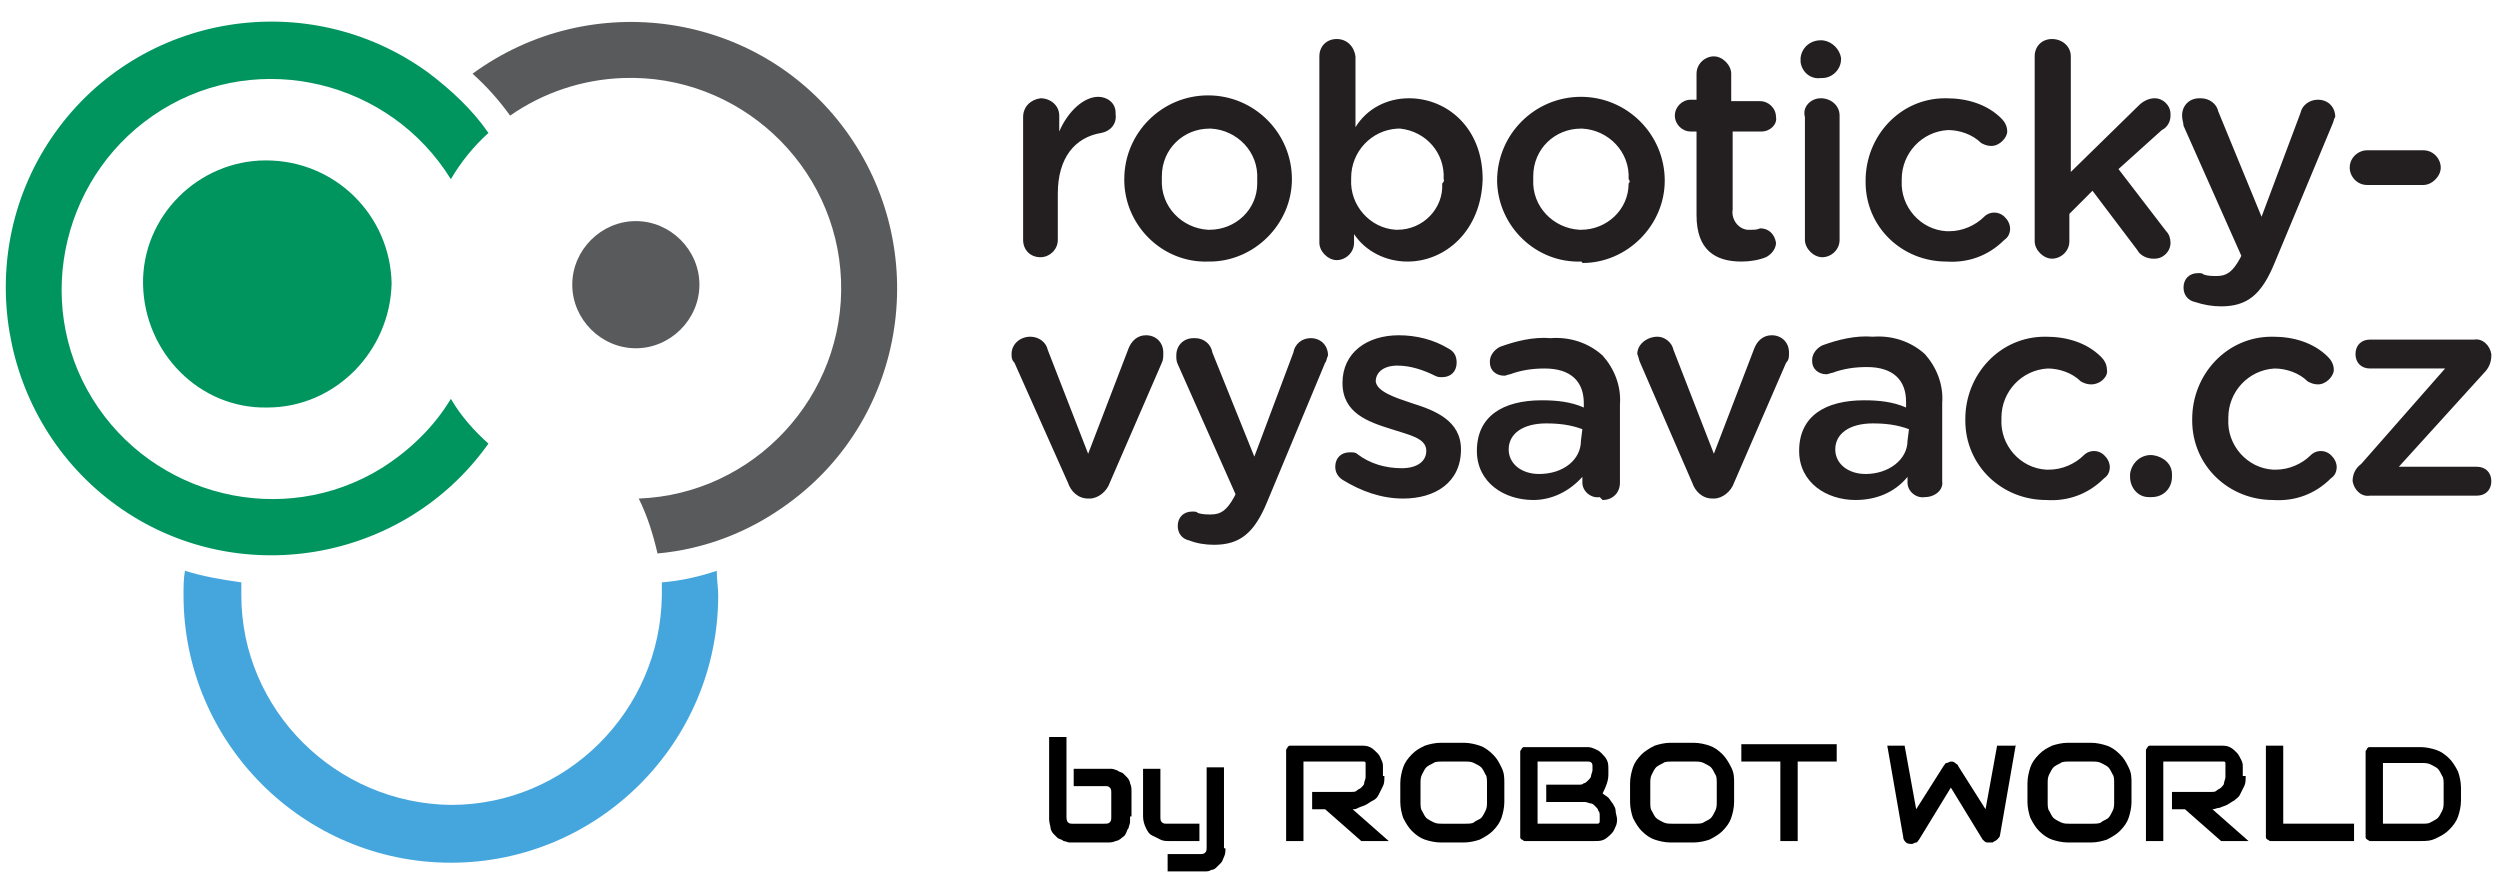 <?xml version="1.0" encoding="utf-8"?>
<!-- Generator: Adobe Illustrator 25.0.0, SVG Export Plug-In . SVG Version: 6.00 Build 0)  -->
<svg version="1.1" id="Vrstva_2_1_" xmlns="http://www.w3.org/2000/svg" xmlns:xlink="http://www.w3.org/1999/xlink" x="0px"
	 y="0px" viewBox="0 0 173 62" style="enable-background:new 0 0 173 62;" xml:space="preserve">
<style type="text/css">
	.st0{fill-rule:evenodd;clip-rule:evenodd;fill:#45A6DD;}
	.st1{fill-rule:evenodd;clip-rule:evenodd;fill:#00945E;}
	.st2{fill-rule:evenodd;clip-rule:evenodd;fill:#595A5C;}
	.st3{fill:#231F20;}
</style>
<path class="st0" d="M31.2,55.7c8,0,14.5-6.5,14.6-14.5c0-0.3,0-0.6,0-0.9c1.3-0.1,2.6-0.4,3.8-0.8c0,0.6,0.1,1.2,0.1,1.7
	c0,10.2-8.3,18.5-18.5,18.5s-18.5-8.3-18.5-18.5l0,0c0-0.6,0-1.2,0.1-1.7c1.3,0.4,2.5,0.6,3.9,0.8c0,0.3,0,0.6,0,0.9
	C16.7,49.1,23.2,55.6,31.2,55.7z"/>
<path class="st1" d="M31.2,12.4c-4.2-6.8-13.2-9-20-4.8s-9,13.2-4.8,20s13.2,9,20,4.8c1.9-1.2,3.6-2.8,4.8-4.8
	c0.7,1.2,1.6,2.2,2.6,3.1C27.9,39,16.3,40.9,8.1,35S-2.1,17.5,3.8,9.2S21.3-1,29.6,5c1.6,1.2,3.1,2.6,4.2,4.2
	C32.8,10.1,31.9,11.2,31.2,12.4L31.2,12.4z"/>
<path class="st2" d="M45.5,38.3c-0.3-1.3-0.7-2.6-1.3-3.8c8-0.3,14.3-7.1,14-15.1s-7.1-14.3-15.1-14c-2.8,0.1-5.5,1-7.8,2.6
	c-0.8-1.1-1.6-2-2.6-2.9c8.2-6,19.8-4.3,25.8,3.9c6,8.2,4.3,19.8-3.9,25.8C51.9,36.8,48.8,38,45.5,38.3z"/>
<path class="st2" d="M44,15.3c-2.4,0-4.4,2-4.4,4.4s2,4.4,4.4,4.4c2.4,0,4.4-2,4.4-4.4l0,0C48.4,17.3,46.4,15.3,44,15.3z"/>
<path class="st1" d="M18.4,11.1c-4.7,0-8.6,3.9-8.5,8.6s3.9,8.6,8.6,8.5c4.7,0,8.5-3.9,8.6-8.6C27,14.9,23.2,11.1,18.4,11.1
	L18.4,11.1L18.4,11.1z"/>
<path class="st3" d="M76.2,9.2c-1.8,0.3-3,1.7-3,4.2v3.2c0,0.7-0.6,1.2-1.2,1.2c-0.7,0-1.2-0.5-1.2-1.2c0,0,0,0,0,0V8.1
	c0-0.7,0.5-1.2,1.2-1.3c0,0,0,0,0,0c0.7,0,1.3,0.5,1.3,1.2c0,0,0,0,0,0v1.1c0.6-1.4,1.7-2.4,2.7-2.4c0.6,0,1.2,0.4,1.2,1.1
	c0,0,0,0.1,0,0.1C77.3,8.6,76.8,9.1,76.2,9.2L76.2,9.2z M83.6,18.1c-3.1,0.1-5.7-2.4-5.8-5.5c0-0.1,0-0.1,0-0.2l0,0
	c0-3.2,2.6-5.8,5.8-5.8c3.2,0,5.8,2.6,5.8,5.8l0,0c0,3.1-2.6,5.7-5.7,5.7C83.7,18.1,83.7,18.1,83.6,18.1L83.6,18.1z M87,12.4
	c0.1-1.9-1.4-3.4-3.2-3.5c0,0-0.1,0-0.1,0c-1.8,0-3.3,1.4-3.3,3.3c0,0.1,0,0.1,0,0.2l0,0c-0.1,1.9,1.4,3.4,3.2,3.5c0,0,0.1,0,0.1,0
	c1.8,0,3.3-1.4,3.3-3.2C87,12.6,87,12.5,87,12.4L87,12.4L87,12.4z M97.4,18.1c-1.5,0-2.9-0.7-3.7-1.9v0.6c0,0.7-0.6,1.2-1.2,1.2
	s-1.2-0.6-1.2-1.2V3.9c0-0.7,0.5-1.2,1.2-1.2c0,0,0,0,0,0c0.7,0,1.2,0.5,1.3,1.2c0,0,0,0,0,0v4.9c0.8-1.3,2.2-2,3.7-2
	c2.6,0,5.1,2,5.1,5.6l0,0C102.5,16,100,18.1,97.4,18.1z M99.9,12.4c0.1-1.8-1.2-3.3-3-3.5c-0.1,0-0.1,0-0.2,0
	c-1.8,0.1-3.2,1.6-3.2,3.4c0,0,0,0.1,0,0.1l0,0c-0.1,1.8,1.3,3.4,3.1,3.5c0,0,0.1,0,0.1,0c1.8,0,3.2-1.5,3.1-3.2
	C100,12.5,99.9,12.4,99.9,12.4L99.9,12.4z M109.4,18.1c-3.1,0.1-5.7-2.4-5.8-5.5c0,0,0-0.1,0-0.1l0,0c0-3.2,2.6-5.8,5.8-5.8
	c3.2,0,5.8,2.6,5.8,5.8l0,0c0,3.1-2.6,5.7-5.7,5.7C109.5,18.1,109.4,18.1,109.4,18.1L109.4,18.1z M112.7,12.4
	c0.1-1.9-1.4-3.4-3.2-3.5c0,0-0.1,0-0.1,0c-1.8,0-3.3,1.4-3.3,3.3c0,0.1,0,0.1,0,0.2l0,0c-0.1,1.9,1.4,3.4,3.2,3.5c0,0,0.1,0,0.1,0
	c1.8,0,3.3-1.4,3.3-3.2C112.8,12.6,112.8,12.5,112.7,12.4C112.8,12.4,112.8,12.4,112.7,12.4z M121.9,9.1h-2v5.4
	c-0.1,0.6,0.3,1.3,1,1.4c0.1,0,0.2,0,0.3,0c0.2,0,0.4,0,0.6-0.1c0.6,0,1,0.4,1.1,1c0,0.4-0.3,0.8-0.7,1c-0.5,0.2-1.1,0.3-1.7,0.3
	c-1.8,0-3.1-0.8-3.1-3.2V9.1H117c-0.6,0-1.1-0.5-1.1-1.1s0.5-1.1,1.1-1.1h0.4V5.1c0-0.7,0.6-1.2,1.2-1.2s1.2,0.6,1.2,1.2v1.9h2
	c0.6,0,1.1,0.5,1.1,1.1C123,8.6,122.5,9.1,121.9,9.1L121.9,9.1z M126,5.4c-0.7,0.1-1.3-0.4-1.4-1.1c0,0,0-0.1,0-0.1V4
	c0.1-0.8,0.8-1.3,1.6-1.2c0.6,0.1,1.1,0.6,1.2,1.2v0.1c0,0.7-0.6,1.3-1.3,1.3C126.1,5.4,126,5.4,126,5.4z M126,6.8
	c0.7,0,1.3,0.5,1.3,1.2c0,0,0,0,0,0v8.6c0,0.7-0.6,1.2-1.2,1.2s-1.2-0.6-1.2-1.2V8.1C124.7,7.4,125.3,6.8,126,6.8
	C126,6.8,126,6.8,126,6.8z M137.8,10.1c-0.3,0-0.5-0.1-0.7-0.2c-0.6-0.6-1.5-0.9-2.3-0.9c-1.8,0.1-3.2,1.6-3.2,3.4c0,0,0,0,0,0.1
	l0,0c-0.1,1.8,1.3,3.4,3.1,3.5c0.1,0,0.1,0,0.2,0c0.9,0,1.8-0.4,2.4-1c0.4-0.4,1.1-0.4,1.5,0.1c0.2,0.2,0.3,0.5,0.3,0.7
	c0,0.3-0.1,0.6-0.4,0.8c-1.1,1.1-2.5,1.6-4,1.5c-3.1,0-5.6-2.4-5.6-5.5c0,0,0-0.1,0-0.1l0,0c0-3.1,2.4-5.7,5.5-5.7c0,0,0.1,0,0.1,0
	c1.4,0,2.8,0.4,3.8,1.4c0.2,0.2,0.4,0.5,0.4,0.9C138.9,9.5,138.4,10.1,137.8,10.1C137.8,10.1,137.8,10.1,137.8,10.1L137.8,10.1z
	 M146.6,11.7l3.3,4.3c0.2,0.2,0.3,0.5,0.3,0.8c0,0.6-0.5,1.1-1.1,1.1c0,0,0,0-0.1,0c-0.4,0-0.9-0.2-1.1-0.6l-3.1-4.1l-1.6,1.6v1.9
	c0,0.7-0.6,1.2-1.2,1.2s-1.2-0.6-1.2-1.2V3.9c0-0.7,0.5-1.2,1.2-1.2c0,0,0,0,0,0c0.7,0,1.3,0.5,1.3,1.2c0,0,0,0,0,0v8l4.7-4.6
	c0.3-0.3,0.7-0.5,1.1-0.5c0.6,0,1.1,0.5,1.1,1.1c0,0,0,0.1,0,0.1c0,0.4-0.2,0.8-0.6,1L146.6,11.7L146.6,11.7z M161.4,8.6l-4,9.6
	c-0.9,2.2-1.9,3-3.7,3c-0.6,0-1.2-0.1-1.8-0.3c-0.5-0.1-0.8-0.5-0.8-1c0-0.6,0.4-1,1-1c0.2,0,0.3,0,0.4,0.1c0.3,0.1,0.6,0.1,0.9,0.1
	c0.7,0,1.1-0.3,1.6-1.2l0.1-0.2l-4-9C151.1,8.5,151,8.3,151,8c0-0.7,0.5-1.2,1.2-1.2c0,0,0,0,0.1,0c0.6,0,1.1,0.4,1.2,0.9l3,7.3
	l2.7-7.2c0.1-0.5,0.6-0.9,1.2-0.9c0.7,0,1.2,0.5,1.2,1.2c0,0,0,0,0,0C161.5,8.2,161.5,8.4,161.4,8.6z M167.7,12.8h-3.9
	c-0.7,0-1.2-0.6-1.2-1.2c0-0.7,0.6-1.2,1.2-1.2h3.9c0.7,0,1.2,0.6,1.2,1.2C168.9,12.2,168.3,12.8,167.7,12.8z M80.4,25.1l-3.6,8.3
	c-0.2,0.6-0.8,1.1-1.4,1.1h-0.1c-0.7,0-1.2-0.5-1.4-1.1l-3.7-8.3C70,24.9,70,24.7,70,24.5c0-0.7,0.6-1.2,1.3-1.2
	c0.6,0,1.1,0.4,1.2,0.9l2.8,7.2l2.8-7.3c0.2-0.5,0.6-0.9,1.2-0.9c0.7,0,1.2,0.5,1.2,1.2c0,0,0,0,0,0C80.5,24.7,80.5,24.9,80.4,25.1
	L80.4,25.1z M91.7,25.1l-4,9.6c-0.9,2.2-1.9,3-3.7,3c-0.6,0-1.2-0.1-1.7-0.3c-0.5-0.1-0.8-0.5-0.8-1c0-0.6,0.4-1,1-1
	c0.2,0,0.3,0,0.4,0.1c0.3,0.1,0.6,0.1,0.9,0.1c0.7,0,1.1-0.3,1.6-1.2l0.1-0.2l-4-9c-0.1-0.2-0.1-0.4-0.1-0.6c0-0.7,0.5-1.2,1.2-1.2
	c0,0,0,0,0.1,0c0.6,0,1.1,0.4,1.2,1l2.9,7.2l2.7-7.2c0.1-0.6,0.6-1,1.2-1c0.7,0,1.2,0.5,1.2,1.2c0,0,0,0,0,0
	C91.8,24.8,91.8,25,91.7,25.1L91.7,25.1z M97.7,27.9c1.6,0.5,3.4,1.2,3.4,3.2l0,0c0,2.3-1.8,3.4-4,3.4c-1.5,0-2.9-0.5-4.2-1.3
	c-0.3-0.2-0.5-0.5-0.5-0.9c0-0.6,0.4-1,1-1c0.2,0,0.4,0,0.5,0.1c0.9,0.7,2,1,3.1,1c1.1,0,1.7-0.5,1.7-1.2l0,0c0-0.9-1.2-1.1-2.4-1.5
	c-1.6-0.5-3.4-1.1-3.4-3.2l0,0c0-2.1,1.7-3.3,3.9-3.3c1.2,0,2.4,0.3,3.4,0.9c0.4,0.2,0.6,0.5,0.6,1c0,0.6-0.4,1-1,1
	c-0.2,0-0.3,0-0.5-0.1c-0.8-0.4-1.7-0.7-2.6-0.7c-1,0-1.5,0.5-1.5,1.1l0,0C95.3,27.1,96.5,27.5,97.7,27.9L97.7,27.9z M110.7,34.4
	c-0.6,0.1-1.2-0.4-1.2-1c0,0,0,0,0,0V33c-0.9,1-2.1,1.6-3.4,1.6c-2,0-3.9-1.2-3.9-3.4l0,0c0-2.4,1.8-3.5,4.5-3.5c1,0,2,0.1,2.9,0.5
	v-0.3c0-1.5-0.9-2.4-2.7-2.4c-0.8,0-1.6,0.1-2.4,0.4c-0.1,0-0.3,0.1-0.4,0.1c-0.6,0-1-0.4-1-0.9c0,0,0,0,0-0.1c0-0.4,0.3-0.8,0.7-1
	c1.1-0.4,2.3-0.7,3.5-0.6c1.3-0.1,2.6,0.3,3.6,1.2c0.8,0.9,1.3,2.1,1.2,3.4v5.4c0,0.7-0.5,1.2-1.2,1.2c0,0,0,0,0,0L110.7,34.4z
	 M109.5,29.7c-0.8-0.3-1.6-0.4-2.5-0.4c-1.6,0-2.6,0.7-2.6,1.8l0,0c0,1,0.9,1.7,2.1,1.7c1.7,0,2.9-1,2.9-2.3L109.5,29.7L109.5,29.7z
	 M123.6,25.1l-3.6,8.3c-0.2,0.6-0.8,1.1-1.4,1.1h-0.1c-0.7,0-1.2-0.5-1.4-1.1l-3.6-8.3c-0.1-0.2-0.1-0.4-0.2-0.6
	c0-0.7,0.7-1.2,1.4-1.2c0.5,0,1,0.4,1.1,0.9l2.8,7.2l2.8-7.3c0.2-0.5,0.6-0.9,1.2-0.9c0.7,0,1.2,0.5,1.2,1.2c0,0,0,0,0,0
	C123.8,24.7,123.8,24.9,123.6,25.1L123.6,25.1z M133.2,34.4c-0.6,0.1-1.2-0.4-1.2-1c0,0,0,0,0,0V33c-0.9,1.1-2.2,1.6-3.6,1.6
	c-2,0-3.9-1.2-3.9-3.4l0,0c0-2.4,1.8-3.5,4.5-3.5c1,0,2,0.1,2.9,0.5v-0.4c0-1.5-0.9-2.4-2.7-2.4c-0.8,0-1.6,0.1-2.4,0.4
	c-0.1,0-0.3,0.1-0.4,0.1c-0.6,0-1-0.4-1-0.9c0,0,0,0,0-0.1c0-0.4,0.3-0.8,0.7-1c1.1-0.4,2.3-0.7,3.5-0.6c1.3-0.1,2.6,0.3,3.6,1.2
	c0.8,0.9,1.3,2.1,1.2,3.4v5.4C134.5,33.9,133.9,34.4,133.2,34.4C133.3,34.4,133.3,34.4,133.2,34.4L133.2,34.4z M132.1,29.7
	c-0.8-0.3-1.6-0.4-2.5-0.4c-1.6,0-2.6,0.7-2.6,1.8l0,0c0,1,0.9,1.7,2.1,1.7c1.6,0,2.9-1,2.9-2.3L132.1,29.7L132.1,29.7z M144.7,26.6
	c-0.3,0-0.5-0.1-0.7-0.2c-0.6-0.6-1.5-0.9-2.3-0.9c-1.8,0.1-3.2,1.6-3.2,3.4c0,0,0,0,0,0.1l0,0c-0.1,1.8,1.3,3.4,3.1,3.5
	c0.1,0,0.1,0,0.2,0c0.9,0,1.8-0.4,2.4-1c0.4-0.4,1.1-0.4,1.5,0.1c0.2,0.2,0.3,0.5,0.3,0.7c0,0.3-0.1,0.6-0.4,0.8
	c-1.1,1.1-2.5,1.6-4,1.5c-3.1,0-5.6-2.4-5.6-5.5c0,0,0-0.1,0-0.1l0,0c0-3.1,2.4-5.7,5.5-5.7c0,0,0.1,0,0.1,0c1.4,0,2.8,0.4,3.8,1.4
	c0.2,0.2,0.4,0.5,0.4,0.9C145.9,26,145.4,26.6,144.7,26.6C144.7,26.6,144.7,26.6,144.7,26.6L144.7,26.6z M148.7,34.4
	c-0.8,0-1.3-0.7-1.3-1.4v-0.2c0.1-0.8,0.8-1.4,1.6-1.3c0.7,0.1,1.3,0.6,1.3,1.3V33c0,0.8-0.6,1.4-1.4,1.4c0,0,0,0-0.1,0H148.7z
	 M160.4,26.6c-0.3,0-0.5-0.1-0.7-0.2c-0.6-0.6-1.5-0.9-2.3-0.9c-1.8,0.1-3.2,1.6-3.2,3.4c0,0,0,0,0,0.1l0,0
	c-0.1,1.8,1.3,3.4,3.1,3.5c0.1,0,0.1,0,0.2,0c0.9,0,1.8-0.4,2.4-1c0.4-0.4,1.1-0.4,1.5,0.1c0.2,0.2,0.3,0.5,0.3,0.7
	c0,0.3-0.1,0.6-0.4,0.8c-1.1,1.1-2.5,1.6-4,1.5c-3.1,0-5.6-2.4-5.6-5.5c0,0,0-0.1,0-0.1l0,0c0-3.1,2.4-5.7,5.5-5.7c0,0,0.1,0,0.1,0
	c1.4,0,2.8,0.4,3.8,1.4c0.2,0.2,0.4,0.5,0.4,0.9C161.5,26,161,26.6,160.4,26.6C160.4,26.6,160.3,26.6,160.4,26.6L160.4,26.6z
	 M166,32.3h5.4c0.6,0,1,0.4,1,1s-0.4,1-1,1H164c-0.6,0.1-1.1-0.4-1.2-1c0,0,0,0,0,0l0,0c0-0.5,0.2-0.9,0.6-1.2l5.8-6.6H164
	c-0.6,0-1-0.4-1-1s0.4-1,1-1h7.2c0.6-0.1,1.1,0.4,1.2,1c0,0,0,0,0,0v0.1c0,0.5-0.2,0.9-0.5,1.2L166,32.3z"/>
<g>
	<g>
		<path d="M78.2,56.5c0,0.1,0,0.2,0,0.4c0,0.1-0.1,0.3-0.1,0.4c-0.1,0.1-0.1,0.2-0.2,0.4s-0.2,0.2-0.3,0.3c-0.1,0.1-0.3,0.2-0.4,0.2
			c-0.2,0.1-0.4,0.1-0.6,0.1h-2.2c-0.1,0-0.2,0-0.4,0c-0.1,0-0.3-0.1-0.4-0.1c-0.1-0.1-0.2-0.1-0.4-0.2c-0.1-0.1-0.2-0.2-0.3-0.3
			c-0.1-0.1-0.2-0.3-0.2-0.4s-0.1-0.4-0.1-0.6V51h1.2v5.5c0,0.1,0,0.3,0.1,0.4c0.1,0.1,0.2,0.1,0.3,0.1h2.2c0.2,0,0.3,0,0.4-0.1
			c0.1-0.1,0.1-0.2,0.1-0.4v-1.6c0-0.2,0-0.3-0.1-0.4c-0.1-0.1-0.2-0.1-0.3-0.1h-2.2v-1.2h2.2c0.1,0,0.2,0,0.4,0s0.3,0.1,0.4,0.1
			c0.1,0.1,0.2,0.1,0.4,0.2c0.1,0.1,0.2,0.2,0.3,0.3s0.2,0.3,0.2,0.4c0.1,0.2,0.1,0.4,0.1,0.6V56.5z"/>
		<path d="M83.1,58.2h-2.2c-0.2,0-0.4,0-0.6-0.1c-0.2-0.1-0.4-0.2-0.6-0.3c-0.2-0.1-0.3-0.3-0.4-0.5c-0.1-0.2-0.2-0.5-0.2-0.8v-3.3
			h1.2v3.3c0,0.2,0,0.3,0.1,0.4c0.1,0.1,0.2,0.1,0.4,0.1h2.2V58.2z M84.8,58.7c0,0.2,0,0.4-0.1,0.6s-0.1,0.3-0.2,0.4
			s-0.2,0.2-0.3,0.3s-0.2,0.2-0.4,0.2c-0.1,0.1-0.3,0.1-0.4,0.1s-0.2,0-0.4,0h-2.2v-1.2h2.2c0.2,0,0.3,0,0.4-0.1s0.1-0.2,0.1-0.4
			v-5.5h1.2V58.7z"/>
		<path d="M95.8,53.7c0,0.3,0,0.5-0.1,0.7c-0.1,0.2-0.2,0.4-0.3,0.6c-0.1,0.2-0.2,0.3-0.4,0.4s-0.3,0.2-0.5,0.3s-0.3,0.1-0.5,0.2
			S93.8,56,93.6,56l2.5,2.2h-1.9L91.7,56h-0.9v-1.2h2.7c0.2,0,0.3,0,0.4-0.1c0.1-0.1,0.2-0.1,0.3-0.2s0.2-0.2,0.2-0.3
			c0-0.1,0.1-0.3,0.1-0.4V53c0-0.1,0-0.1,0-0.2c0,0,0-0.1-0.1-0.1c0,0-0.1,0-0.1,0c0,0-0.1,0-0.1,0h-4v5.5h-1.2v-6.1
			c0-0.1,0-0.2,0-0.2c0-0.1,0.1-0.1,0.1-0.2c0.1-0.1,0.1-0.1,0.2-0.1c0.1,0,0.2,0,0.2,0h4.6c0.3,0,0.5,0,0.7,0.1
			c0.2,0.1,0.3,0.2,0.5,0.4s0.2,0.3,0.3,0.5c0.1,0.2,0.1,0.3,0.1,0.5V53.7z"/>
		<path d="M104.1,55.5c0,0.4-0.1,0.8-0.2,1.1c-0.1,0.3-0.3,0.6-0.6,0.9c-0.2,0.2-0.5,0.4-0.9,0.6c-0.3,0.1-0.7,0.2-1.1,0.2h-1.6
			c-0.4,0-0.8-0.1-1.1-0.2c-0.3-0.1-0.6-0.3-0.9-0.6c-0.2-0.2-0.4-0.5-0.6-0.9c-0.1-0.3-0.2-0.7-0.2-1.1v-1.3c0-0.4,0.1-0.8,0.2-1.1
			c0.1-0.3,0.3-0.6,0.6-0.9s0.5-0.4,0.9-0.6c0.3-0.1,0.7-0.2,1.1-0.2h1.6c0.4,0,0.8,0.1,1.1,0.2c0.3,0.1,0.6,0.3,0.9,0.6
			s0.4,0.5,0.6,0.9s0.2,0.7,0.2,1.1V55.5z M102.9,54.2c0-0.2,0-0.5-0.1-0.6c-0.1-0.2-0.2-0.4-0.3-0.5c-0.1-0.1-0.3-0.2-0.5-0.3
			c-0.2-0.1-0.4-0.1-0.6-0.1h-1.6c-0.2,0-0.5,0-0.6,0.1c-0.2,0.1-0.4,0.2-0.5,0.3c-0.1,0.1-0.2,0.3-0.3,0.5
			c-0.1,0.2-0.1,0.4-0.1,0.6v1.3c0,0.2,0,0.5,0.1,0.6c0.1,0.2,0.2,0.4,0.3,0.5s0.3,0.2,0.5,0.3c0.2,0.1,0.4,0.1,0.6,0.1h1.6
			c0.2,0,0.5,0,0.6-0.1s0.4-0.2,0.5-0.3s0.2-0.3,0.3-0.5c0.1-0.2,0.1-0.4,0.1-0.6V54.2z"/>
		<path d="M111.9,56.7c0,0.1,0,0.3-0.1,0.5c-0.1,0.2-0.1,0.3-0.3,0.5c-0.1,0.1-0.3,0.3-0.5,0.4s-0.4,0.1-0.7,0.1h-4.6
			c-0.1,0-0.2,0-0.2,0c-0.1,0-0.1-0.1-0.2-0.1c-0.1-0.1-0.1-0.1-0.1-0.2c0-0.1,0-0.2,0-0.2v-5.5c0-0.1,0-0.2,0-0.2
			c0-0.1,0.1-0.1,0.1-0.2c0.1-0.1,0.1-0.1,0.2-0.1c0.1,0,0.2,0,0.2,0h4.1c0.1,0,0.3,0,0.5,0.1s0.3,0.1,0.5,0.3s0.3,0.3,0.4,0.5
			c0.1,0.2,0.1,0.4,0.1,0.7v0.2c0,0.2,0,0.4-0.1,0.7s-0.2,0.5-0.3,0.7c0.1,0.1,0.3,0.2,0.4,0.3c0.1,0.1,0.2,0.3,0.3,0.4
			c0.1,0.2,0.2,0.3,0.2,0.5s0.1,0.4,0.1,0.6V56.7z M110.7,56.5c0-0.2,0-0.3-0.1-0.4c0-0.1-0.1-0.2-0.2-0.3s-0.2-0.2-0.3-0.2
			c-0.1,0-0.3-0.1-0.4-0.1H107v-1.2h2.2c0.2,0,0.3,0,0.4-0.1c0.1,0,0.2-0.1,0.3-0.2c0.1-0.1,0.2-0.2,0.2-0.3c0-0.1,0.1-0.3,0.1-0.4
			V53c0-0.2-0.1-0.3-0.3-0.3h-3.5V57h4c0,0,0,0,0.1,0s0.1,0,0.1,0c0,0,0,0,0.1-0.1c0,0,0-0.1,0-0.2V56.5z"/>
		<path d="M120,55.5c0,0.4-0.1,0.8-0.2,1.1c-0.1,0.3-0.3,0.6-0.6,0.9c-0.2,0.2-0.5,0.4-0.9,0.6c-0.3,0.1-0.7,0.2-1.1,0.2h-1.6
			c-0.4,0-0.8-0.1-1.1-0.2c-0.3-0.1-0.6-0.3-0.9-0.6c-0.2-0.2-0.4-0.5-0.6-0.9c-0.1-0.3-0.2-0.7-0.2-1.1v-1.3c0-0.4,0.1-0.8,0.2-1.1
			s0.3-0.6,0.6-0.9c0.2-0.2,0.5-0.4,0.9-0.6c0.3-0.1,0.7-0.2,1.1-0.2h1.6c0.4,0,0.8,0.1,1.1,0.2c0.3,0.1,0.6,0.3,0.9,0.6
			c0.2,0.2,0.4,0.5,0.6,0.9s0.2,0.7,0.2,1.1V55.5z M118.8,54.2c0-0.2,0-0.5-0.1-0.6c-0.1-0.2-0.2-0.4-0.3-0.5
			c-0.1-0.1-0.3-0.2-0.5-0.3c-0.2-0.1-0.4-0.1-0.6-0.1h-1.6c-0.2,0-0.5,0-0.6,0.1c-0.2,0.1-0.4,0.2-0.5,0.3
			c-0.1,0.1-0.2,0.3-0.3,0.5c-0.1,0.2-0.1,0.4-0.1,0.6v1.3c0,0.2,0,0.5,0.1,0.6c0.1,0.2,0.2,0.4,0.3,0.5s0.3,0.2,0.5,0.3
			c0.2,0.1,0.4,0.1,0.6,0.1h1.6c0.2,0,0.5,0,0.6-0.1c0.2-0.1,0.4-0.2,0.5-0.3s0.2-0.3,0.3-0.5c0.1-0.2,0.1-0.4,0.1-0.6V54.2z"/>
		<path d="M127.1,52.7h-2.7v5.5h-1.2v-5.5h-2.7v-1.2h6.6V52.7z"/>
		<path d="M139.5,51.5l-1.1,6.3c0,0.1-0.1,0.2-0.2,0.3s-0.2,0.1-0.3,0.2c-0.1,0-0.2,0-0.4,0c-0.1,0-0.2-0.1-0.3-0.2l-2.2-3.6
			l-2.2,3.6c-0.1,0.1-0.1,0.2-0.2,0.2s-0.2,0.1-0.3,0.1c-0.1,0-0.3,0-0.4-0.1c-0.1-0.1-0.2-0.2-0.2-0.4l-1.1-6.3h1.2l0.8,4.4l1.9-3
			c0.1-0.1,0.1-0.2,0.2-0.2c0.1,0,0.2-0.1,0.3-0.1s0.2,0,0.3,0.1s0.2,0.1,0.2,0.2l1.9,3l0.8-4.4H139.5z"/>
		<path d="M147.5,55.5c0,0.4-0.1,0.8-0.2,1.1c-0.1,0.3-0.3,0.6-0.6,0.9c-0.2,0.2-0.5,0.4-0.9,0.6c-0.3,0.1-0.7,0.2-1.1,0.2h-1.6
			c-0.4,0-0.8-0.1-1.1-0.2c-0.3-0.1-0.6-0.3-0.9-0.6c-0.2-0.2-0.4-0.5-0.6-0.9c-0.1-0.3-0.2-0.7-0.2-1.1v-1.3c0-0.4,0.1-0.8,0.2-1.1
			c0.1-0.3,0.3-0.6,0.6-0.9s0.5-0.4,0.9-0.6c0.3-0.1,0.7-0.2,1.1-0.2h1.6c0.4,0,0.8,0.1,1.1,0.2c0.3,0.1,0.6,0.3,0.9,0.6
			s0.4,0.5,0.6,0.9s0.2,0.7,0.2,1.1V55.5z M146.3,54.2c0-0.2,0-0.5-0.1-0.6c-0.1-0.2-0.2-0.4-0.3-0.5c-0.1-0.1-0.3-0.2-0.5-0.3
			c-0.2-0.1-0.4-0.1-0.6-0.1h-1.6c-0.2,0-0.5,0-0.6,0.1c-0.2,0.1-0.4,0.2-0.5,0.3c-0.1,0.1-0.2,0.3-0.3,0.5
			c-0.1,0.2-0.1,0.4-0.1,0.6v1.3c0,0.2,0,0.5,0.1,0.6c0.1,0.2,0.2,0.4,0.3,0.5s0.3,0.2,0.5,0.3c0.2,0.1,0.4,0.1,0.6,0.1h1.6
			c0.2,0,0.5,0,0.6-0.1s0.4-0.2,0.5-0.3s0.2-0.3,0.3-0.5c0.1-0.2,0.1-0.4,0.1-0.6V54.2z"/>
		<path d="M155.4,53.7c0,0.3,0,0.5-0.1,0.7c-0.1,0.2-0.2,0.4-0.3,0.6s-0.3,0.3-0.4,0.4c-0.2,0.1-0.3,0.2-0.5,0.3s-0.3,0.1-0.5,0.2
			c-0.2,0-0.3,0.1-0.5,0.1l2.5,2.2h-1.9l-2.5-2.2h-0.9v-1.2h2.7c0.2,0,0.3,0,0.4-0.1c0.1-0.1,0.2-0.1,0.3-0.2
			c0.1-0.1,0.2-0.2,0.2-0.3c0-0.1,0.1-0.3,0.1-0.4V53c0-0.1,0-0.1,0-0.2c0,0,0-0.1-0.1-0.1c0,0-0.1,0-0.1,0s-0.1,0-0.1,0h-4v5.5
			h-1.2v-6.1c0-0.1,0-0.2,0-0.2c0-0.1,0.1-0.1,0.1-0.2c0.1-0.1,0.1-0.1,0.2-0.1s0.2,0,0.2,0h4.6c0.3,0,0.5,0,0.7,0.1
			c0.2,0.1,0.3,0.2,0.5,0.4c0.1,0.1,0.2,0.3,0.3,0.5c0.1,0.2,0.1,0.3,0.1,0.5V53.7z"/>
		<path d="M162.8,58.2h-5.5c-0.1,0-0.2,0-0.2,0c-0.1,0-0.1-0.1-0.2-0.1c-0.1-0.1-0.1-0.1-0.1-0.2c0-0.1,0-0.2,0-0.2v-6.1h1.2V57h4.9
			V58.2z"/>
		<path d="M170.3,55.4c0,0.4-0.1,0.8-0.2,1.1c-0.1,0.3-0.3,0.6-0.6,0.9s-0.5,0.4-0.9,0.6s-0.7,0.2-1.1,0.2h-3.3c-0.1,0-0.2,0-0.2,0
			c-0.1,0-0.1-0.1-0.2-0.1c-0.1-0.1-0.1-0.1-0.1-0.2c0-0.1,0-0.2,0-0.2v-5.5c0-0.1,0-0.2,0-0.2c0-0.1,0.1-0.1,0.1-0.2
			c0.1-0.1,0.1-0.1,0.2-0.1s0.2,0,0.2,0h3.3c0.4,0,0.8,0.1,1.1,0.2s0.6,0.3,0.9,0.6c0.2,0.2,0.4,0.5,0.6,0.9
			c0.1,0.3,0.2,0.7,0.2,1.1V55.4z M169.1,54.3c0-0.2,0-0.5-0.1-0.6c-0.1-0.2-0.2-0.4-0.3-0.5s-0.3-0.2-0.5-0.3
			c-0.2-0.1-0.4-0.1-0.6-0.1h-2.7V57h2.7c0.2,0,0.5,0,0.6-0.1c0.2-0.1,0.4-0.2,0.5-0.3c0.1-0.1,0.2-0.3,0.3-0.5
			c0.1-0.2,0.1-0.4,0.1-0.6V54.3z"/>
	</g>
</g>
</svg>
